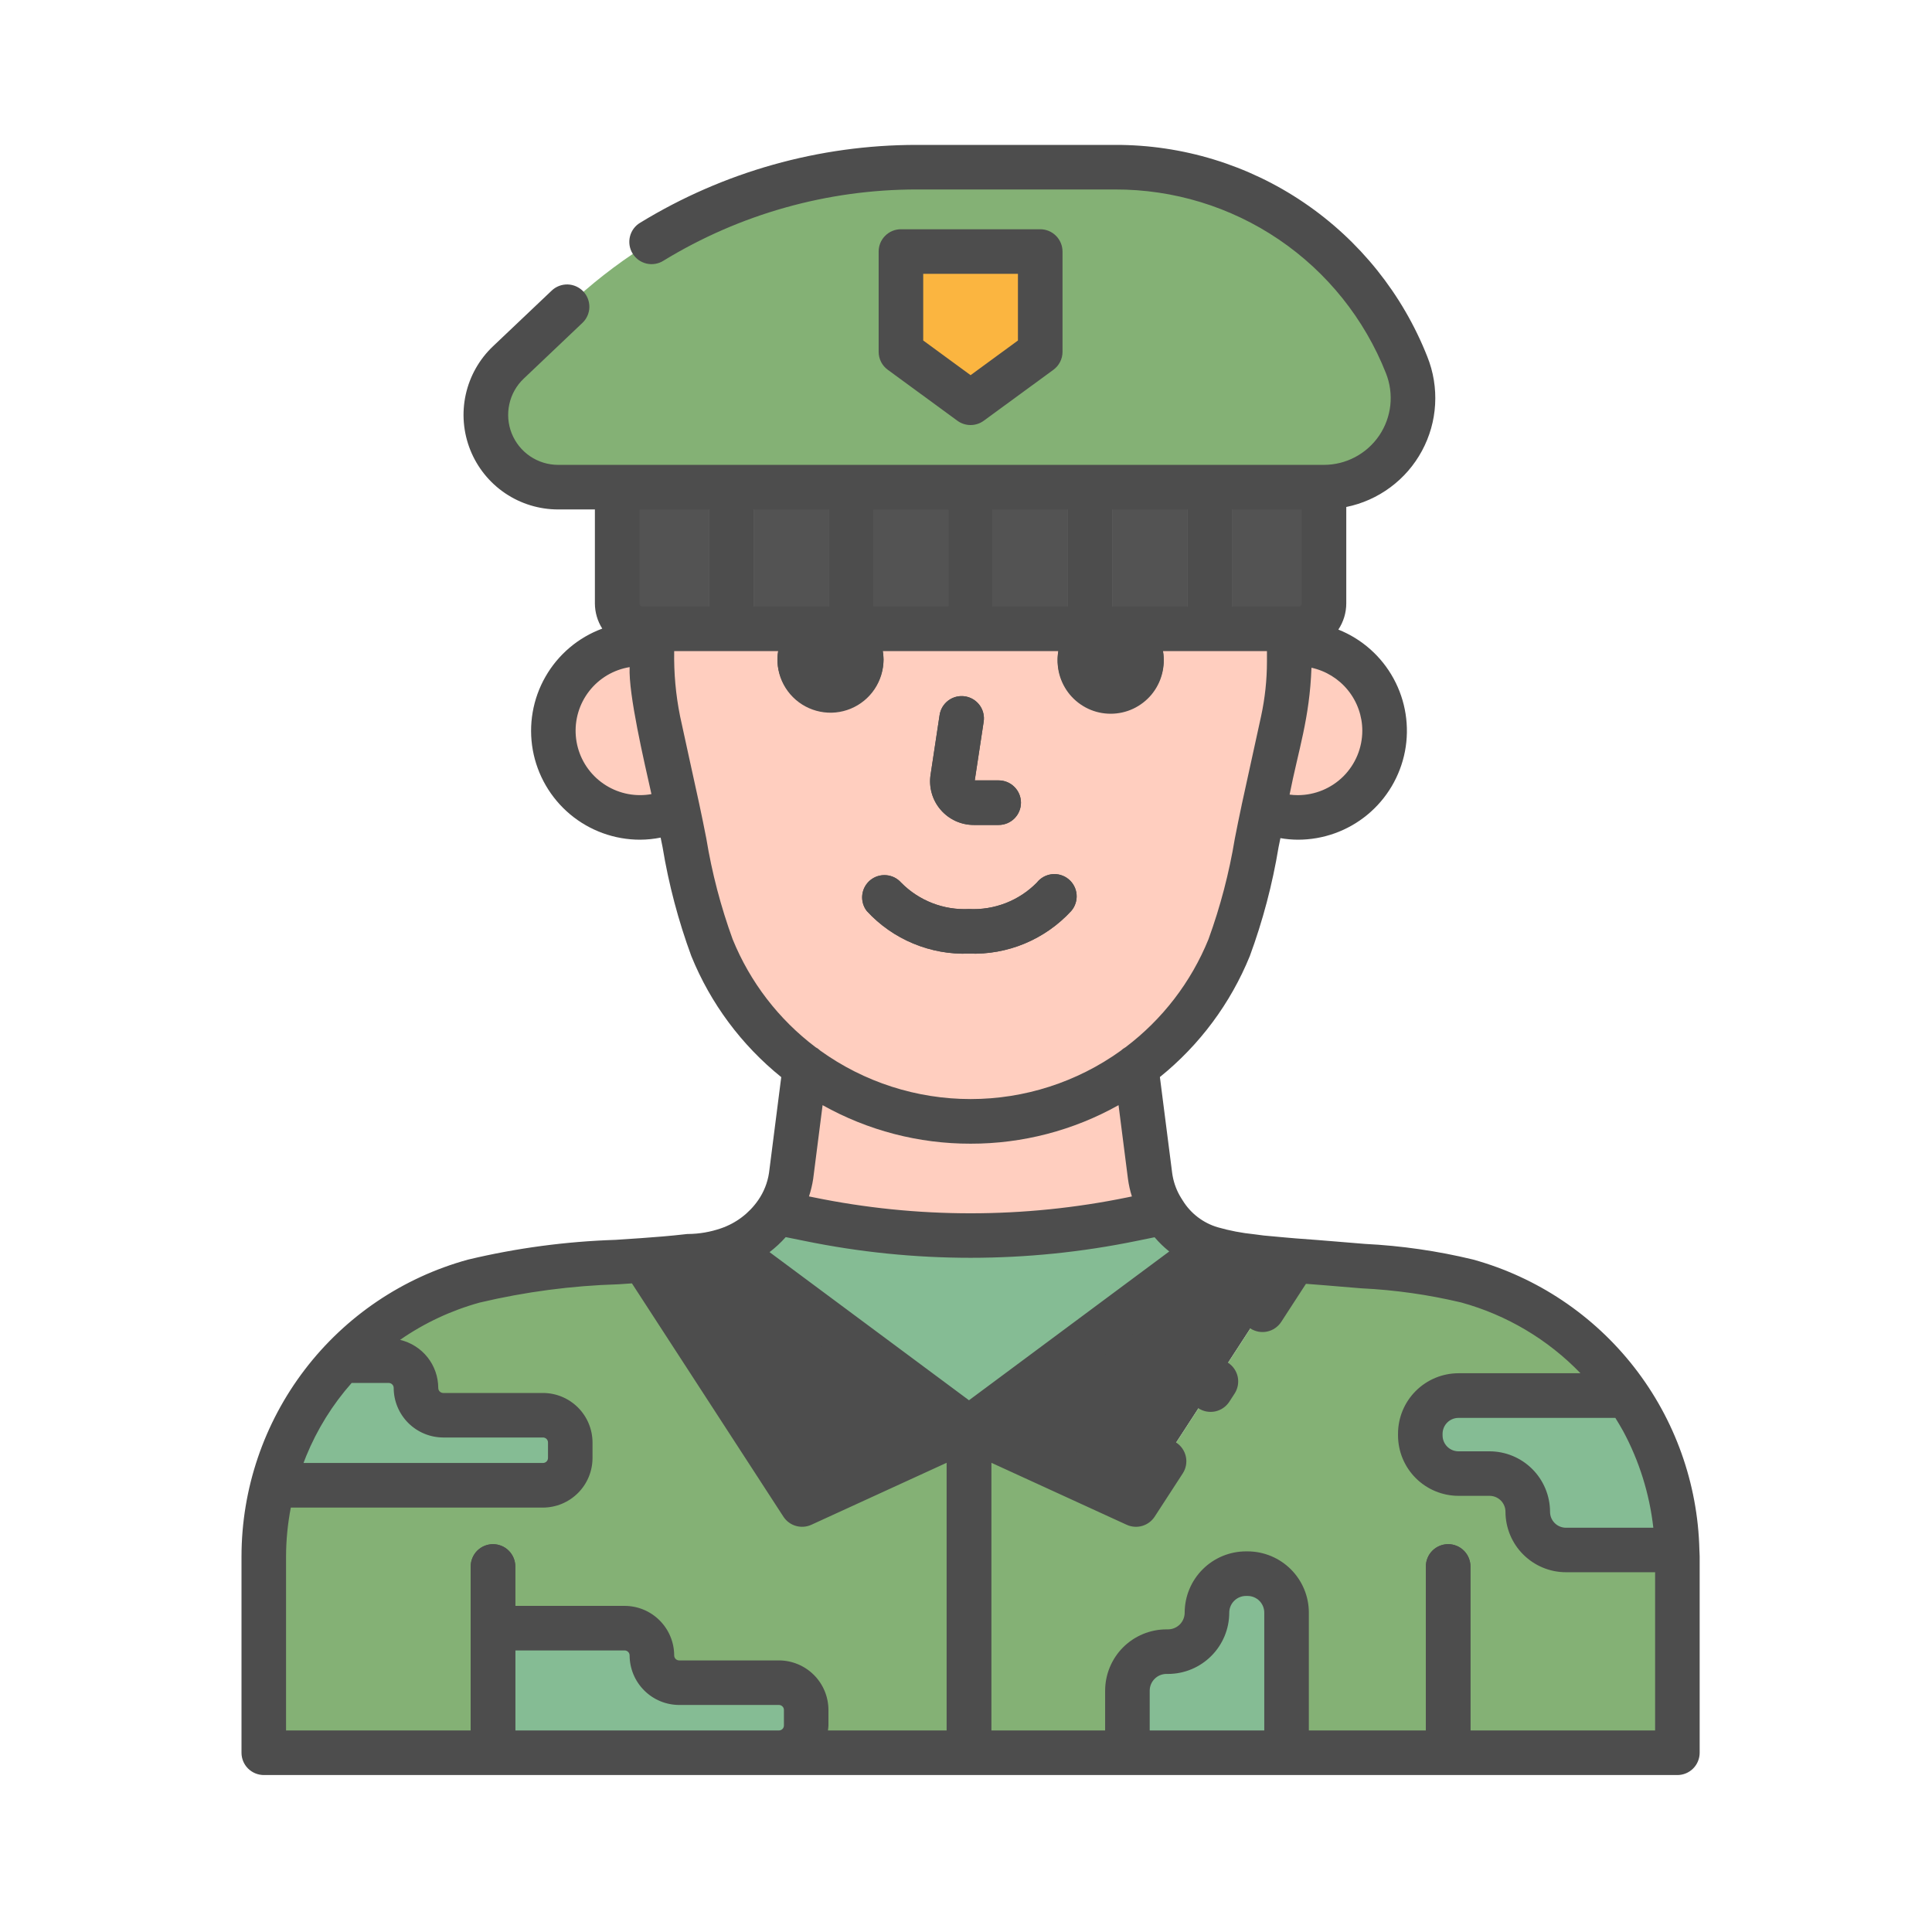 <svg width="70" height="70" viewBox="0 0 70 70" fill="none" xmlns="http://www.w3.org/2000/svg">
<path d="M23.62 22.784V23.969C23.62 24.694 23.698 25.417 23.851 26.126L24.547 29.306C24.91 30.972 25.155 32.75 25.797 34.335C26.557 36.196 27.854 37.789 29.522 38.91C31.191 40.031 33.156 40.63 35.166 40.63C37.176 40.63 39.141 40.031 40.809 38.91C42.478 37.789 43.774 36.196 44.534 34.335C45.177 32.749 45.421 30.971 45.784 29.306L46.481 26.126C46.634 25.417 46.711 24.694 46.712 23.969V22.784H23.62Z" fill="#FFCEBF"/>
<path d="M23.852 26.126C23.697 25.417 23.619 24.693 23.619 23.968V23.365C23.477 23.344 23.335 23.334 23.192 23.332C22.719 23.331 22.253 23.437 21.827 23.641C21.401 23.845 21.026 24.142 20.731 24.511C20.436 24.879 20.227 25.31 20.122 25.77C20.016 26.23 20.015 26.709 20.119 27.169C20.224 27.63 20.431 28.061 20.725 28.431C21.019 28.8 21.392 29.099 21.818 29.305C22.243 29.51 22.709 29.617 23.182 29.617C23.654 29.617 24.12 29.511 24.546 29.306L23.852 26.126Z" fill="#FFCEBF"/>
<path d="M36.184 29.89H35.281C35.053 29.89 34.828 29.841 34.62 29.746C34.413 29.651 34.229 29.512 34.081 29.339C33.932 29.166 33.822 28.964 33.76 28.744C33.697 28.525 33.682 28.295 33.716 28.07L34.043 25.907C34.059 25.802 34.095 25.702 34.15 25.611C34.205 25.52 34.277 25.441 34.362 25.378C34.448 25.315 34.545 25.27 34.648 25.244C34.751 25.219 34.858 25.214 34.962 25.23C35.067 25.246 35.168 25.282 35.259 25.337C35.35 25.392 35.429 25.464 35.492 25.549C35.555 25.634 35.6 25.731 35.626 25.834C35.651 25.937 35.656 26.044 35.64 26.149L35.317 28.275H36.183C36.397 28.275 36.603 28.36 36.754 28.512C36.906 28.663 36.991 28.869 36.991 29.083C36.991 29.297 36.906 29.502 36.754 29.654C36.603 29.805 36.397 29.89 36.183 29.89H36.184Z" fill="#4D4D4D"/>
<path d="M30.09 21.977C29.71 21.977 29.338 22.089 29.022 22.301C28.705 22.512 28.459 22.812 28.313 23.163C28.168 23.515 28.13 23.901 28.204 24.274C28.278 24.647 28.461 24.99 28.73 25.259C28.999 25.528 29.341 25.711 29.714 25.785C30.087 25.86 30.474 25.822 30.825 25.676C31.177 25.53 31.477 25.284 31.688 24.968C31.9 24.652 32.012 24.28 32.012 23.9C32.012 23.39 31.809 22.901 31.449 22.541C31.088 22.18 30.6 21.977 30.09 21.977V21.977Z" fill="#4D4D4D"/>
<path d="M40.241 21.977C39.861 21.977 39.489 22.09 39.173 22.301C38.857 22.512 38.611 22.812 38.465 23.164C38.319 23.515 38.281 23.902 38.356 24.275C38.43 24.648 38.613 24.99 38.882 25.259C39.151 25.528 39.493 25.711 39.866 25.785C40.239 25.86 40.626 25.822 40.977 25.676C41.329 25.53 41.629 25.284 41.84 24.968C42.051 24.652 42.164 24.28 42.164 23.9C42.164 23.39 41.961 22.901 41.6 22.541C41.24 22.18 40.751 21.977 40.241 21.977V21.977Z" fill="#4D4D4D"/>
<path d="M35.108 34.551C34.416 34.577 33.726 34.452 33.086 34.185C32.447 33.919 31.873 33.517 31.404 33.007C31.276 32.841 31.218 32.632 31.242 32.423C31.265 32.215 31.369 32.024 31.53 31.891C31.692 31.758 31.899 31.693 32.108 31.71C32.317 31.726 32.511 31.823 32.65 31.98C32.969 32.304 33.353 32.556 33.777 32.721C34.2 32.886 34.654 32.959 35.108 32.936C35.562 32.959 36.015 32.885 36.439 32.721C36.862 32.556 37.246 32.304 37.565 31.981C37.631 31.896 37.714 31.825 37.808 31.772C37.903 31.72 38.006 31.686 38.114 31.674C38.221 31.663 38.33 31.672 38.433 31.703C38.536 31.734 38.633 31.785 38.716 31.854C38.799 31.922 38.868 32.007 38.918 32.103C38.968 32.198 38.998 32.303 39.007 32.411C39.016 32.518 39.003 32.627 38.969 32.729C38.936 32.831 38.882 32.926 38.811 33.008C38.342 33.517 37.768 33.919 37.129 34.186C36.49 34.452 35.8 34.577 35.108 34.551V34.551Z" fill="#4D4D4D"/>
<path d="M47.024 23.332C46.92 23.334 46.815 23.343 46.712 23.356V23.969C46.711 24.694 46.634 25.417 46.481 26.126L45.784 29.306L45.774 29.352C46.168 29.526 46.594 29.617 47.024 29.618C47.851 29.608 48.641 29.273 49.222 28.685C49.803 28.097 50.129 27.303 50.129 26.476C50.129 25.649 49.803 24.856 49.222 24.268C48.641 23.68 47.851 23.344 47.024 23.334V23.332Z" fill="#FFCEBF"/>
<path d="M46.9 45.675C46.495 45.643 46.088 45.611 45.685 45.567C45.071 45.509 44.462 45.398 43.868 45.233L35.108 51.74L41.156 54.511L46.9 45.675Z" fill="#4D4D4D"/>
<path d="M60.775 56.39V63.505H9.557V56.39C9.558 54.123 10.303 51.92 11.679 50.118C13.055 48.317 14.984 47.017 17.17 46.419C19.159 45.874 21.249 45.814 23.312 45.662L29.061 54.512L34.298 52.108L35.106 51.739L35.913 52.108L41.155 54.512L46.9 45.676C47.49 45.722 48.076 45.763 48.658 45.814C50.174 45.881 51.681 46.084 53.161 46.419C55.348 47.017 57.277 48.317 58.652 50.118C60.028 51.92 60.774 54.123 60.775 56.39V56.39Z" fill="#84B175"/>
<path d="M35.108 51.74L26.391 45.265C25.927 45.427 25.44 45.512 24.949 45.518C24.407 45.58 23.861 45.624 23.313 45.663L29.059 54.511L35.108 51.74Z" fill="#4D4D4D"/>
<path d="M35.913 51.739V63.505H34.298V51.739C34.298 51.525 34.383 51.319 34.535 51.168C34.686 51.016 34.892 50.931 35.106 50.931C35.32 50.931 35.525 51.016 35.677 51.168C35.828 51.319 35.913 51.525 35.913 51.739V51.739Z" fill="#4D4D4D"/>
<path d="M53.277 56.754V63.505H51.662V56.754C51.662 56.54 51.747 56.335 51.898 56.183C52.05 56.032 52.255 55.947 52.469 55.947C52.683 55.947 52.889 56.032 53.04 56.183C53.192 56.335 53.277 56.54 53.277 56.754V56.754Z" fill="#4D4D4D"/>
<path d="M17.862 58.991H22.632C22.894 58.991 23.145 59.095 23.33 59.281C23.516 59.466 23.62 59.717 23.62 59.979C23.62 60.109 23.645 60.237 23.695 60.357C23.745 60.477 23.817 60.586 23.909 60.678C24.001 60.769 24.11 60.842 24.23 60.892C24.35 60.941 24.478 60.967 24.608 60.967H28.223C28.485 60.967 28.736 61.071 28.921 61.256C29.106 61.441 29.21 61.693 29.211 61.955V62.517C29.21 62.779 29.106 63.03 28.921 63.216C28.736 63.401 28.485 63.505 28.223 63.505H17.862V58.991Z" fill="#85BC94"/>
<path d="M58.968 50.565H52.844C52.477 50.565 52.125 50.711 51.865 50.971C51.605 51.23 51.46 51.583 51.46 51.95V52.007C51.46 52.374 51.605 52.727 51.865 52.986C52.125 53.246 52.477 53.392 52.844 53.392H53.969C54.336 53.392 54.688 53.537 54.948 53.797C55.207 54.057 55.353 54.409 55.353 54.776C55.353 55.143 55.499 55.495 55.759 55.755C56.018 56.014 56.37 56.16 56.737 56.16H60.765C60.723 54.16 60.099 52.216 58.968 50.565V50.565Z" fill="#85BC94"/>
<path d="M41.015 44.172L42.175 43.935C42.123 43.856 42.072 43.775 42.025 43.686C41.842 43.352 41.721 42.988 41.67 42.61L41.164 38.653C39.428 39.938 37.325 40.631 35.166 40.631C33.006 40.631 30.903 39.938 29.167 38.653L28.66 42.61C28.589 43.085 28.411 43.537 28.138 43.932L29.314 44.172C33.175 44.961 37.154 44.961 41.015 44.172V44.172Z" fill="#FFCEBF"/>
<path d="M42.175 43.936L41.015 44.172C37.155 44.96 33.176 44.96 29.317 44.172L28.14 43.932C27.716 44.553 27.102 45.021 26.391 45.265L35.108 51.74L43.868 45.234C43.165 45.019 42.564 44.558 42.175 43.936Z" fill="#85BC94"/>
<path d="M9.88 53.814H19.674C19.936 53.814 20.188 53.71 20.373 53.524C20.558 53.339 20.662 53.088 20.662 52.826V52.263C20.662 52.133 20.637 52.005 20.587 51.885C20.538 51.765 20.465 51.656 20.373 51.565C20.281 51.473 20.172 51.4 20.052 51.35C19.933 51.301 19.804 51.275 19.674 51.275H16.059C15.797 51.275 15.546 51.171 15.361 50.986C15.176 50.801 15.072 50.549 15.072 50.288C15.072 50.158 15.046 50.029 14.996 49.909C14.947 49.789 14.874 49.681 14.782 49.589C14.691 49.497 14.582 49.424 14.462 49.375C14.342 49.325 14.213 49.3 14.084 49.3H12.383C11.18 50.568 10.318 52.121 9.88 53.814V53.814Z" fill="#85BC94"/>
<path d="M40.849 63.505V61.256C40.849 60.881 40.998 60.522 41.263 60.257C41.528 59.992 41.887 59.843 42.262 59.843H42.318C42.693 59.843 43.052 59.694 43.317 59.429C43.582 59.163 43.731 58.804 43.731 58.429C43.731 58.055 43.88 57.695 44.145 57.43C44.41 57.165 44.769 57.017 45.144 57.017H45.202C45.576 57.017 45.936 57.165 46.201 57.43C46.466 57.695 46.615 58.055 46.615 58.429V63.505H40.849Z" fill="#85BC94"/>
<path d="M47.97 17.653V21.861C47.969 22.106 47.872 22.34 47.699 22.513C47.526 22.686 47.292 22.784 47.047 22.784H23.284C23.04 22.784 22.805 22.686 22.632 22.513C22.459 22.34 22.362 22.106 22.361 21.861V17.653H47.97Z" fill="#535353"/>
<path d="M40.397 6.057H33.214C28.499 6.056 23.964 7.867 20.544 11.114L18.419 13.132C18.161 13.377 17.956 13.672 17.815 13.998C17.675 14.325 17.602 14.677 17.602 15.032C17.603 15.727 17.879 16.393 18.37 16.884C18.861 17.375 19.527 17.651 20.222 17.651H47.965C48.492 17.651 49.012 17.522 49.478 17.275C49.943 17.027 50.342 16.67 50.637 16.234C50.933 15.797 51.118 15.295 51.175 14.771C51.232 14.246 51.16 13.716 50.965 13.226C50.123 11.111 48.666 9.297 46.782 8.019C44.898 6.741 42.673 6.057 40.397 6.057V6.057Z" fill="#84B175"/>
<path d="M37.689 12.746L35.166 14.593L32.642 12.746V9.114H37.689V12.746Z" fill="#FBB540"/>
<path d="M25.693 17.653H27.308V22.784H25.693V17.653Z" fill="#707070"/>
<path d="M30.025 17.653H31.64V22.784H30.025V17.653Z" fill="#707070"/>
<path d="M34.358 17.653H35.973V22.784H34.358V17.653Z" fill="#707070"/>
<path d="M38.691 17.653H40.306V22.784H38.691V17.653Z" fill="#707070"/>
<path d="M43.024 17.653H44.639V22.784H43.024V17.653Z" fill="#707070"/>
<path d="M18.67 56.754V63.505H17.055V56.754C17.055 56.54 17.14 56.335 17.291 56.183C17.443 56.032 17.648 55.947 17.862 55.947C18.076 55.947 18.282 56.032 18.433 56.183C18.585 56.335 18.67 56.54 18.67 56.754V56.754Z" fill="#4D4D4D"/>
<path d="M35.281 29.89H36.184C36.398 29.89 36.604 29.805 36.755 29.654C36.907 29.502 36.992 29.297 36.992 29.083C36.992 28.869 36.907 28.663 36.755 28.512C36.604 28.36 36.398 28.275 36.184 28.275H35.318L35.641 26.149C35.657 26.044 35.652 25.937 35.626 25.834C35.601 25.731 35.556 25.634 35.493 25.549C35.365 25.377 35.175 25.262 34.963 25.23C34.752 25.198 34.536 25.251 34.363 25.378C34.191 25.505 34.076 25.695 34.044 25.907L33.717 28.07C33.683 28.295 33.697 28.525 33.76 28.744C33.823 28.963 33.932 29.166 34.081 29.339C34.23 29.512 34.413 29.65 34.621 29.746C34.828 29.841 35.053 29.89 35.281 29.89V29.89Z" fill="#4D4D4D"/>
<path d="M35.108 34.551C35.8 34.577 36.49 34.452 37.129 34.186C37.768 33.919 38.342 33.517 38.811 33.008C38.882 32.926 38.936 32.831 38.969 32.729C39.003 32.627 39.016 32.518 39.007 32.411C38.998 32.303 38.968 32.198 38.918 32.103C38.868 32.007 38.799 31.922 38.716 31.854C38.633 31.785 38.536 31.734 38.433 31.703C38.33 31.672 38.221 31.663 38.114 31.674C38.006 31.686 37.903 31.72 37.808 31.772C37.714 31.825 37.631 31.896 37.565 31.981C37.246 32.304 36.862 32.556 36.439 32.721C36.015 32.885 35.562 32.959 35.108 32.936C34.654 32.959 34.201 32.885 33.777 32.721C33.354 32.556 32.97 32.304 32.651 31.98C32.512 31.823 32.318 31.726 32.109 31.71C31.9 31.693 31.693 31.758 31.531 31.891C31.37 32.024 31.266 32.215 31.242 32.423C31.219 32.632 31.277 32.841 31.405 33.007C31.873 33.517 32.447 33.919 33.087 34.185C33.726 34.452 34.416 34.577 35.108 34.551V34.551Z" fill="#4D4D4D"/>
<path d="M44.495 49.375C44.406 49.317 44.307 49.277 44.203 49.258C44.098 49.238 43.991 49.239 43.887 49.261C43.784 49.283 43.685 49.326 43.598 49.386C43.51 49.446 43.435 49.523 43.378 49.611L43.185 49.908C43.069 50.087 43.028 50.306 43.072 50.515C43.117 50.725 43.243 50.908 43.422 51.025C43.602 51.142 43.821 51.182 44.03 51.138C44.24 51.093 44.423 50.967 44.54 50.788L44.732 50.492C44.849 50.312 44.889 50.093 44.845 49.884C44.8 49.675 44.675 49.492 44.495 49.375V49.375Z" fill="#4D4D4D"/>
<path d="M61.572 56.145C61.513 53.746 60.685 51.429 59.209 49.537C57.733 47.645 55.687 46.277 53.374 45.636C52.088 45.325 50.775 45.135 49.452 45.069C48.86 45.023 48.035 44.947 46.947 44.869C46.712 44.846 46.52 44.836 45.797 44.766L45.444 44.72C44.995 44.675 44.551 44.59 44.118 44.466C43.592 44.31 43.142 43.966 42.854 43.499C42.814 43.436 42.773 43.372 42.735 43.304C42.599 43.057 42.509 42.787 42.471 42.508L42.025 39.023C43.465 37.862 44.586 36.353 45.283 34.64C45.754 33.362 46.102 32.042 46.324 30.699C46.346 30.587 46.37 30.478 46.392 30.367C46.601 30.404 46.812 30.423 47.024 30.424C47.942 30.425 48.832 30.106 49.54 29.522C50.248 28.938 50.73 28.125 50.904 27.224C51.077 26.323 50.931 25.389 50.491 24.584C50.051 23.778 49.344 23.151 48.491 22.811C48.678 22.529 48.778 22.199 48.778 21.861V18.369C49.356 18.252 49.901 18.009 50.375 17.657C50.849 17.306 51.24 16.855 51.52 16.335C51.801 15.816 51.964 15.242 51.997 14.653C52.031 14.064 51.935 13.475 51.716 12.927C50.821 10.657 49.262 8.71 47.242 7.34C45.223 5.97 42.837 5.242 40.397 5.25H33.214C29.68 5.249 26.214 6.224 23.198 8.068C23.106 8.122 23.025 8.194 22.961 8.28C22.897 8.366 22.851 8.464 22.825 8.567C22.799 8.671 22.794 8.779 22.81 8.885C22.826 8.991 22.863 9.093 22.919 9.184C22.975 9.276 23.049 9.355 23.135 9.418C23.222 9.481 23.321 9.525 23.425 9.55C23.529 9.574 23.637 9.577 23.743 9.559C23.849 9.541 23.95 9.503 24.04 9.445C26.802 7.757 29.977 6.864 33.214 6.865H40.397C42.514 6.858 44.583 7.49 46.335 8.678C48.087 9.866 49.439 11.555 50.216 13.524C50.362 13.892 50.416 14.29 50.374 14.683C50.331 15.076 50.193 15.453 49.971 15.781C49.748 16.108 49.45 16.376 49.1 16.561C48.75 16.747 48.361 16.843 47.965 16.843H20.222C19.86 16.843 19.506 16.734 19.206 16.531C18.906 16.328 18.674 16.039 18.54 15.703C18.406 15.366 18.376 14.997 18.454 14.643C18.531 14.289 18.713 13.967 18.976 13.718L21.102 11.699C21.179 11.626 21.241 11.539 21.284 11.442C21.327 11.345 21.351 11.241 21.354 11.135C21.356 11.029 21.338 10.923 21.3 10.824C21.262 10.725 21.205 10.634 21.132 10.558C21.059 10.481 20.971 10.419 20.874 10.376C20.777 10.333 20.673 10.309 20.567 10.306C20.461 10.304 20.355 10.322 20.256 10.36C20.157 10.398 20.067 10.455 19.99 10.528L17.862 12.547C17.365 13.018 17.021 13.629 16.874 14.298C16.727 14.967 16.785 15.666 17.039 16.302C17.293 16.939 17.732 17.484 18.299 17.869C18.867 18.253 19.537 18.459 20.222 18.458H21.554V21.861C21.555 22.185 21.647 22.502 21.821 22.776C20.952 23.096 20.224 23.713 19.764 24.517C19.303 25.321 19.141 26.262 19.304 27.174C19.468 28.085 19.947 28.911 20.657 29.505C21.368 30.099 22.265 30.425 23.192 30.424C23.442 30.423 23.691 30.397 23.936 30.348C23.959 30.465 23.984 30.579 24.007 30.698C24.229 32.043 24.578 33.364 25.049 34.643C25.745 36.357 26.866 37.865 28.306 39.026L27.862 42.502C27.808 42.854 27.675 43.189 27.472 43.482C27.143 43.959 26.67 44.317 26.122 44.505C25.74 44.637 25.34 44.706 24.936 44.71C24.91 44.71 24.884 44.71 24.858 44.715C24.299 44.78 23.735 44.824 23.256 44.858C22.94 44.88 22.623 44.901 22.307 44.922C20.504 44.98 18.712 45.219 16.958 45.638C14.601 46.284 12.523 47.686 11.04 49.628C9.557 51.571 8.753 53.946 8.75 56.389V63.505C8.75 63.719 8.835 63.924 8.986 64.076C9.138 64.227 9.343 64.312 9.557 64.313H60.775C60.989 64.313 61.194 64.228 61.346 64.076C61.497 63.925 61.582 63.719 61.582 63.505V56.391C61.582 56.309 61.574 56.228 61.572 56.145ZM58.807 51.846C59.393 52.934 59.765 54.124 59.903 55.353H56.737C56.584 55.352 56.438 55.292 56.33 55.184C56.221 55.075 56.161 54.929 56.161 54.776C56.16 54.195 55.929 53.638 55.518 53.227C55.107 52.816 54.55 52.585 53.969 52.584H52.844C52.691 52.584 52.544 52.523 52.436 52.415C52.328 52.307 52.267 52.16 52.267 52.007V51.95C52.267 51.797 52.328 51.65 52.436 51.542C52.544 51.434 52.691 51.373 52.844 51.373H58.527C58.624 51.531 58.719 51.686 58.807 51.847V51.846ZM27.882 45.367C28.094 45.205 28.29 45.023 28.468 44.823L29.155 44.962C33.121 45.776 37.21 45.776 41.176 44.962L41.833 44.828C41.993 45.016 42.171 45.189 42.364 45.343L35.854 50.18L35.108 50.734L30.665 47.434L27.882 45.367ZM49.359 26.476C49.358 27.095 49.112 27.688 48.675 28.126C48.237 28.563 47.643 28.809 47.024 28.81C46.924 28.81 46.824 28.803 46.724 28.79C47.043 27.171 47.451 26.037 47.517 24.193C48.038 24.307 48.505 24.595 48.84 25.01C49.175 25.425 49.359 25.942 49.359 26.476ZM47.163 21.861C47.163 21.892 47.151 21.921 47.129 21.943C47.107 21.965 47.078 21.977 47.047 21.977H44.639V18.458H47.163V21.861ZM40.306 21.977V18.458H43.024V21.977H40.306ZM31.64 21.977V18.458H34.358V21.977H31.64ZM30.025 21.977H27.307V18.458H30.025V21.977ZM35.973 18.458H38.691V21.977H35.973V18.458ZM25.692 18.458V21.977H23.284C23.253 21.977 23.224 21.964 23.202 21.943C23.181 21.921 23.169 21.892 23.169 21.861V18.458H25.692ZM23.192 28.809C22.605 28.81 22.04 28.589 21.608 28.192C21.176 27.795 20.91 27.249 20.863 26.665C20.815 26.08 20.989 25.498 21.351 25.036C21.712 24.574 22.234 24.265 22.813 24.171C22.767 25.149 23.331 27.557 23.603 28.772C23.467 28.797 23.33 28.809 23.192 28.809V28.809ZM26.546 34.033C26.115 32.849 25.796 31.628 25.592 30.385C25.509 29.965 25.426 29.546 25.336 29.133L24.983 27.522L24.641 25.953C24.484 25.176 24.413 24.384 24.427 23.591H28.198C28.179 23.693 28.169 23.796 28.167 23.899C28.175 24.404 28.381 24.885 28.74 25.239C29.1 25.593 29.584 25.792 30.089 25.792C30.594 25.792 31.079 25.593 31.438 25.239C31.798 24.885 32.004 24.404 32.012 23.899C32.01 23.796 32 23.693 31.981 23.591H38.349C38.299 23.869 38.31 24.154 38.381 24.426C38.453 24.699 38.584 24.952 38.764 25.169C38.945 25.385 39.171 25.559 39.426 25.679C39.681 25.799 39.959 25.86 40.241 25.86C40.523 25.86 40.802 25.799 41.057 25.679C41.312 25.559 41.538 25.385 41.719 25.169C41.899 24.952 42.03 24.699 42.101 24.426C42.173 24.154 42.184 23.869 42.133 23.591H45.904V23.969C45.904 24.636 45.832 25.301 45.691 25.953L44.986 29.174V29.179C44.9 29.576 44.82 29.979 44.74 30.385C44.535 31.627 44.216 32.847 43.786 34.03C43.156 35.581 42.118 36.933 40.782 37.942C40.719 37.976 40.661 38.018 40.609 38.068C39.023 39.208 37.119 39.821 35.166 39.821C33.213 39.821 31.309 39.208 29.723 38.068C29.671 38.018 29.612 37.975 29.548 37.941C28.213 36.933 27.176 35.582 26.546 34.033V34.033ZM35.166 41.438C37.043 41.441 38.889 40.96 40.527 40.042L40.868 42.712C40.897 42.928 40.944 43.142 41.011 43.349L40.853 43.382C37.1 44.153 33.23 44.153 29.478 43.382L29.311 43.348C29.379 43.141 29.43 42.929 29.463 42.714L29.804 40.042C31.442 40.96 33.288 41.441 35.166 41.438V41.438ZM25.004 46.324C25.42 46.315 25.833 46.259 26.236 46.156L28.095 47.537L33.53 51.574L29.356 53.486L24.725 46.354C24.818 46.345 24.911 46.335 25.004 46.324ZM11.094 52.756C11.491 51.787 12.047 50.891 12.741 50.107H14.084C14.132 50.107 14.177 50.126 14.211 50.16C14.245 50.194 14.264 50.24 14.264 50.288C14.265 50.763 14.455 51.219 14.791 51.556C15.128 51.892 15.584 52.082 16.059 52.083H19.674C19.698 52.083 19.721 52.088 19.743 52.097C19.765 52.106 19.785 52.119 19.802 52.136C19.819 52.153 19.832 52.172 19.841 52.194C19.85 52.216 19.855 52.24 19.855 52.263V52.825C19.855 52.873 19.836 52.919 19.802 52.953C19.768 52.987 19.722 53.006 19.674 53.006H10.997C11.028 52.922 11.06 52.838 11.094 52.756V52.756ZM10.364 56.391C10.366 55.798 10.424 55.205 10.537 54.623H19.673C20.149 54.621 20.605 54.432 20.941 54.095C21.278 53.759 21.467 53.303 21.468 52.827V52.265C21.467 51.789 21.278 51.334 20.942 50.997C20.605 50.661 20.15 50.471 19.674 50.47H16.059C16.012 50.47 15.966 50.451 15.932 50.417C15.898 50.383 15.879 50.337 15.879 50.289C15.878 49.885 15.741 49.493 15.49 49.177C15.239 48.861 14.888 48.638 14.495 48.546C15.374 47.935 16.351 47.478 17.383 47.194C19.033 46.804 20.718 46.582 22.412 46.532L22.896 46.499L28.383 54.95C28.488 55.113 28.649 55.232 28.835 55.286C29.022 55.34 29.221 55.326 29.398 55.245L34.302 52.998V62.698H29.998C30.007 62.638 30.013 62.578 30.016 62.517V61.955C30.015 61.479 29.826 61.024 29.49 60.687C29.154 60.351 28.698 60.161 28.223 60.16H24.608C24.56 60.16 24.514 60.141 24.48 60.107C24.446 60.073 24.427 60.027 24.427 59.979C24.426 59.504 24.237 59.047 23.9 58.711C23.564 58.374 23.108 58.185 22.632 58.184H18.67V56.757C18.67 56.543 18.585 56.338 18.433 56.186C18.282 56.035 18.076 55.95 17.862 55.95C17.648 55.95 17.443 56.035 17.291 56.186C17.14 56.338 17.055 56.543 17.055 56.757V62.698H10.364V56.391ZM18.67 62.698V59.798H22.632C22.68 59.799 22.726 59.818 22.759 59.851C22.793 59.885 22.812 59.931 22.812 59.979C22.814 60.455 23.003 60.911 23.34 61.247C23.676 61.584 24.132 61.773 24.608 61.774H28.223C28.27 61.774 28.316 61.793 28.35 61.827C28.384 61.861 28.403 61.907 28.403 61.955V62.517C28.403 62.565 28.384 62.611 28.35 62.645C28.316 62.678 28.27 62.697 28.223 62.698H18.67ZM41.656 62.698V61.256C41.656 61.095 41.72 60.941 41.834 60.828C41.947 60.714 42.101 60.65 42.262 60.65H42.318C42.907 60.65 43.471 60.415 43.887 59.999C44.303 59.583 44.538 59.018 44.538 58.429C44.538 58.269 44.602 58.115 44.716 58.001C44.83 57.888 44.983 57.824 45.144 57.824H45.202C45.362 57.824 45.516 57.888 45.63 58.001C45.743 58.115 45.807 58.269 45.807 58.429V62.698H41.656ZM53.277 62.698V56.757C53.277 56.543 53.192 56.337 53.04 56.186C52.889 56.034 52.683 55.949 52.469 55.949C52.255 55.949 52.05 56.034 51.898 56.186C51.747 56.337 51.662 56.543 51.662 56.757V62.698H47.422V58.429C47.422 57.841 47.187 57.276 46.771 56.86C46.355 56.444 45.79 56.21 45.202 56.209H45.144C44.555 56.21 43.991 56.444 43.575 56.86C43.158 57.276 42.924 57.841 42.923 58.429C42.923 58.59 42.859 58.744 42.746 58.858C42.632 58.971 42.478 59.035 42.318 59.035H42.262C41.673 59.036 41.109 59.27 40.692 59.686C40.276 60.102 40.042 60.667 40.041 61.256V62.698H35.916V52.998L40.821 55.245C40.997 55.326 41.196 55.341 41.383 55.287C41.569 55.233 41.73 55.114 41.836 54.951L42.853 53.385C42.911 53.296 42.951 53.196 42.97 53.092C42.99 52.988 42.988 52.881 42.966 52.777C42.944 52.673 42.902 52.575 42.842 52.487C42.782 52.4 42.705 52.325 42.616 52.267C42.527 52.21 42.428 52.17 42.324 52.151C42.219 52.131 42.112 52.133 42.009 52.155C41.905 52.177 41.807 52.219 41.719 52.279C41.632 52.339 41.557 52.416 41.499 52.505L40.861 53.486L36.687 51.574L44.032 46.118C44.429 46.208 44.832 46.276 45.237 46.322L45.495 46.356L45.066 47.015C44.949 47.194 44.909 47.413 44.953 47.623C44.998 47.832 45.124 48.015 45.303 48.132C45.483 48.249 45.702 48.289 45.911 48.245C46.121 48.2 46.304 48.074 46.421 47.895L47.316 46.517H47.345C47.76 46.549 48.175 46.581 48.586 46.617C48.831 46.639 49.077 46.658 49.324 46.678C50.546 46.737 51.759 46.909 52.949 47.193C54.591 47.645 56.081 48.53 57.264 49.755H52.844C52.263 49.756 51.706 49.987 51.295 50.398C50.884 50.809 50.653 51.366 50.653 51.947V52.005C50.653 52.586 50.884 53.143 51.295 53.554C51.706 53.965 52.263 54.196 52.844 54.197H53.969C54.122 54.197 54.269 54.258 54.377 54.366C54.485 54.474 54.546 54.621 54.546 54.773C54.547 55.355 54.778 55.912 55.189 56.322C55.6 56.733 56.157 56.965 56.738 56.965H59.968V62.698H53.277Z" fill="#4D4D4D"/>
<path d="M34.689 15.245C34.827 15.346 34.994 15.4 35.166 15.4C35.337 15.4 35.504 15.346 35.642 15.245L38.166 13.399C38.268 13.324 38.352 13.226 38.409 13.113C38.467 13 38.497 12.875 38.497 12.748V9.114C38.497 8.899 38.411 8.694 38.26 8.543C38.109 8.391 37.903 8.306 37.689 8.306H32.642C32.428 8.306 32.223 8.391 32.071 8.543C31.92 8.694 31.835 8.899 31.835 9.114V12.746C31.835 12.873 31.865 12.998 31.922 13.112C31.98 13.225 32.063 13.323 32.166 13.398L34.689 15.245ZM33.45 9.921H36.882V12.337L35.166 13.593L33.45 12.337V9.921Z" fill="#4D4D4D"/>
</svg>
